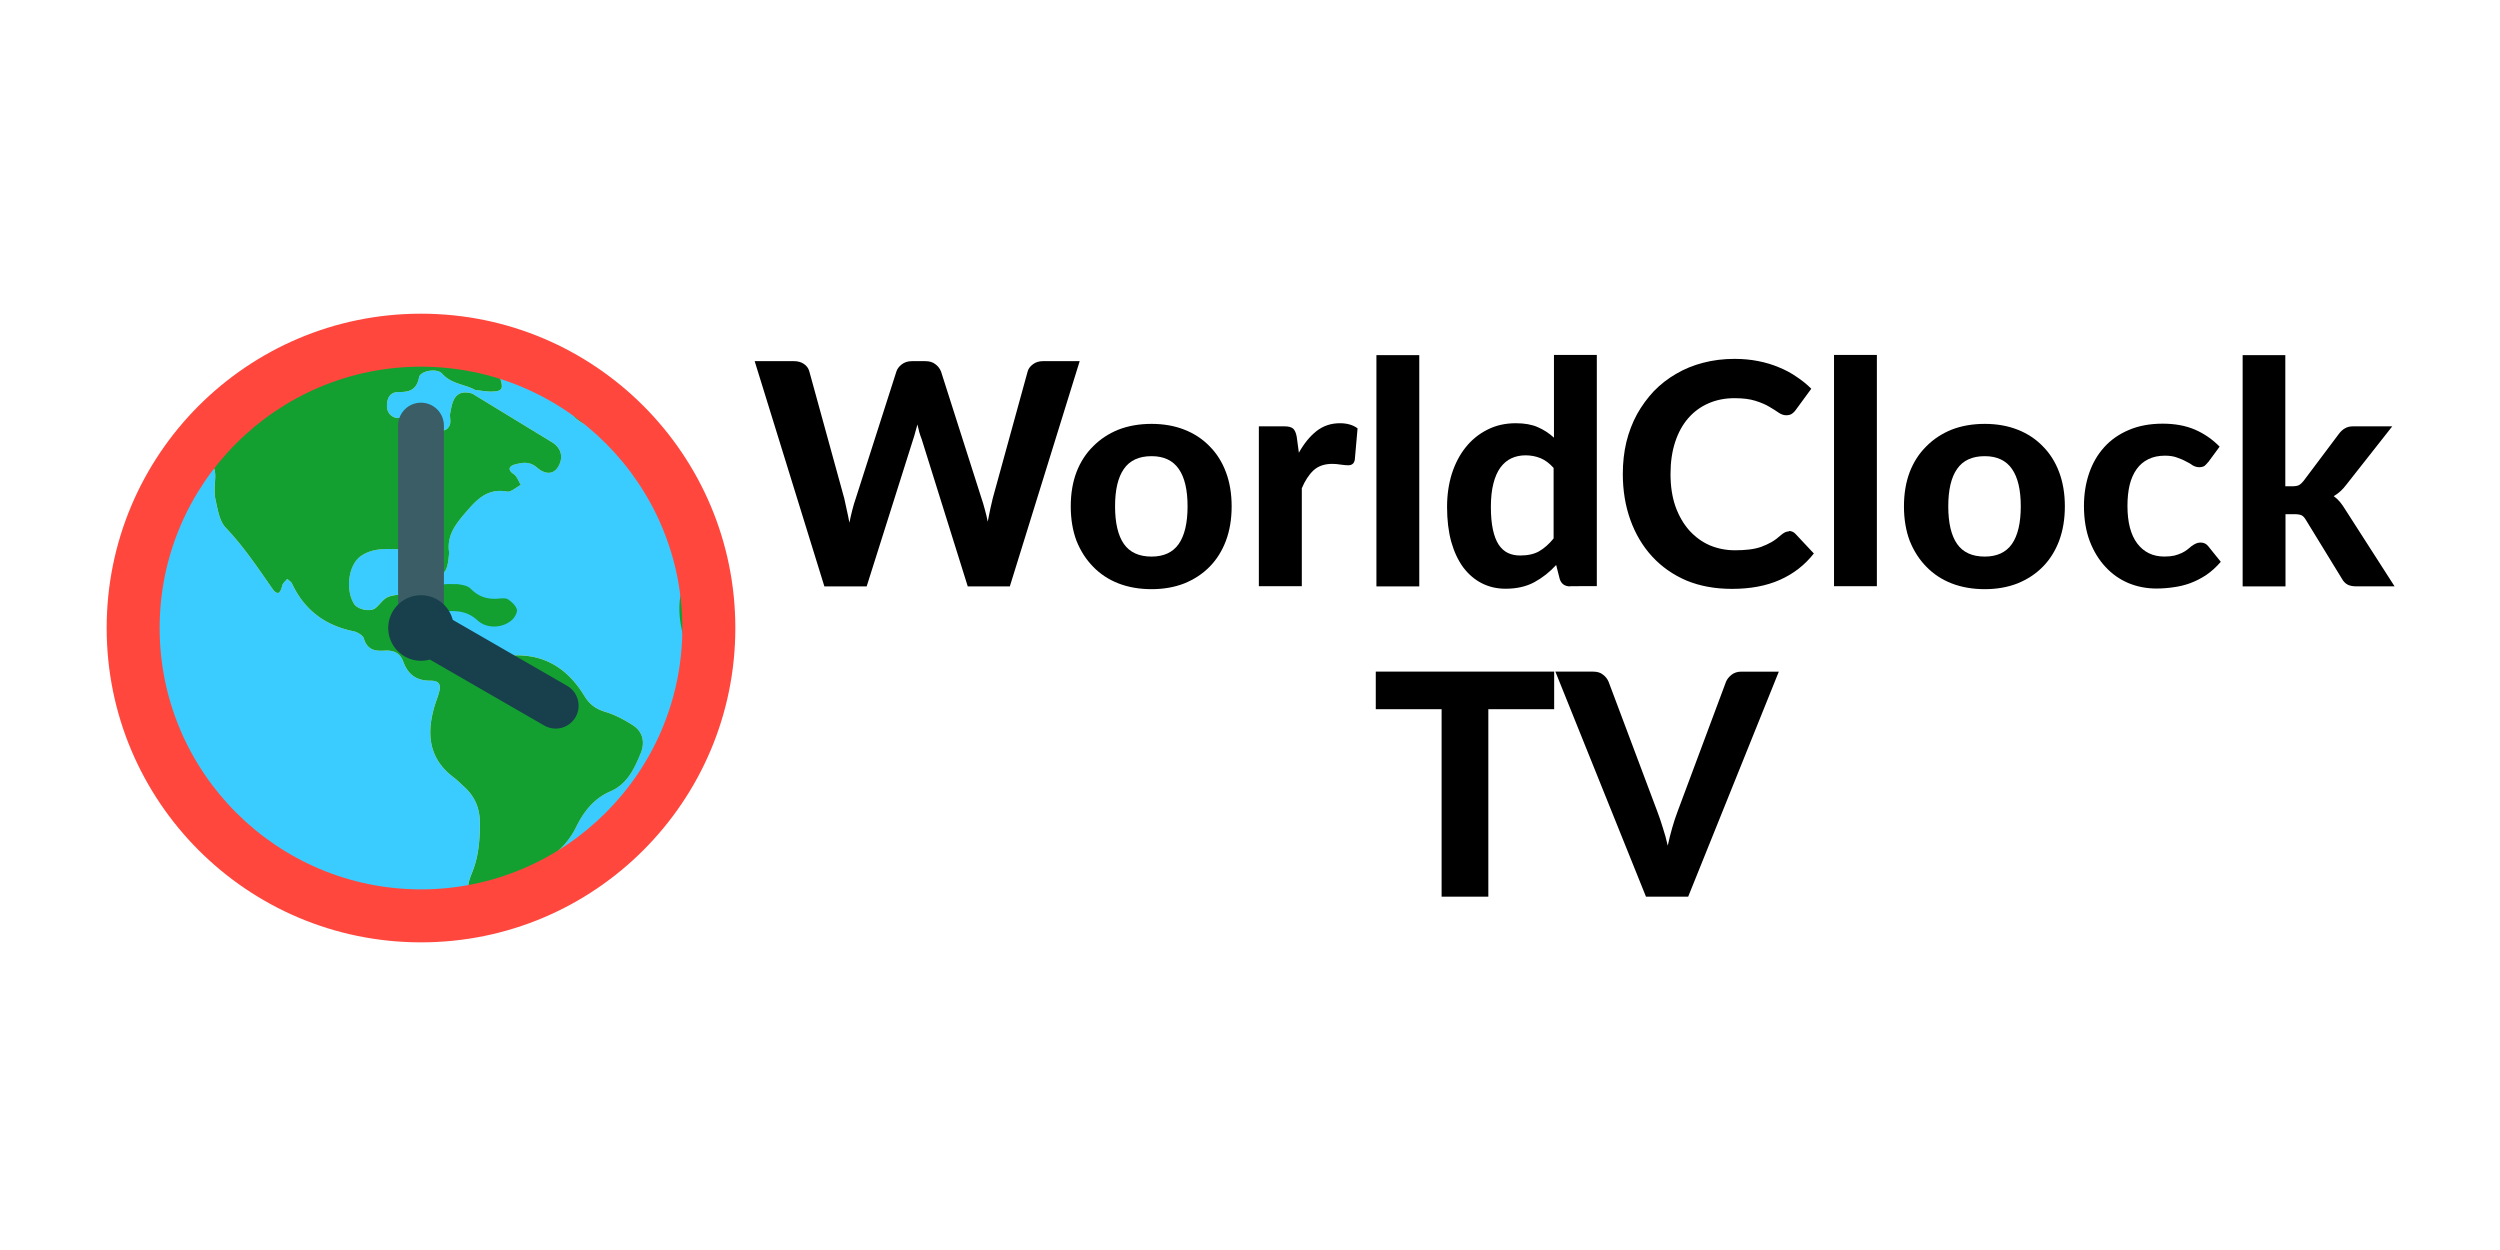 <svg xmlns="http://www.w3.org/2000/svg" xmlns:xlink="http://www.w3.org/1999/xlink" width="120" height="60"><g transform="matrix(.943 0 0 .943 5.12 -633.727)"><g transform="matrix(.063 0 0 .063 -.132 687.822)"><path d="M167.935 31.5c9.308-3.637 18.888-6.728 28.715-9.205a241.28 241.28 0 0 1 33.659-5.98c2.23 9.985 1.836 12.318-1.218 29.602-2.443-4.684-4.41-9.71-7.462-13.957-5.144-7.163-12.117-5.83-15.67 2.568-3.185 7.527-11.048 12.758-18.467 11.89-1.67-.195-4.415-1.53-4.584-2.654-1.535-10.205-8.126-11.47-14.972-12.265zM314.66 46.278l-.433-.437.47.444c-2.97-3.778-6.283-7.34-8.83-11.385-3.387-5.376-6.37-11.006-9.45-16.576-5.277-.887-10.61-1.61-15.996-2.15 2.39 17.65 12.33 26.365 34.24 30.105zm-67.99 91.825c3.037-.46 5.775-2.62 8.785-3.613 3.766-1.243 10.388 3.164 10.892-3.463.243-3.193-4.578-7.377-7.936-10.08-3.918-3.152-8.664-5.344-13.266-7.494-.643-.3-3.7 2.907-3.637 3 4.687 6.248 1.08 11.974-2.013 19.283 2.706.97 5.094 2.7 7.175 2.376zM498.05 257c0 133.68-108.37 242.05-242.05 242.05S13.95 390.68 13.95 257c0-56.103 19.1-107.737 51.136-148.784 5.392 3.867 10.8 7.725 16.47 11.11 6.492 3.87 8.534 9.078 8.222 16.1-.258 5.8-1.045 11.864.197 17.407 1.783 7.957 3.14 17.514 8.308 22.92 14.362 15.027 25.697 32.07 37.467 48.925 4.35 6.23 6.707 4.1 8.16-2.244.453-1.98 2.634-3.566 4.023-5.333 1.305 1.21 3.138 2.17 3.835 3.664 9.982 21.378 26.65 33.883 49.666 38.594 3.2.653 7.693 3.277 8.45 5.897 2.595 8.967 8.733 10.285 16.43 9.787 7.065-.457 12.6 1.408 15.35 8.827 3.677 9.92 9.965 15.422 21.695 15.42 8.14-.001 9.23 3.55 6.608 11.678-.984 3.052-2.158 6.046-3.057 9.12-6.49 22.2-4.676 42.16 15.39 57.277 3.087 2.325 5.803 5.144 8.678 7.748 8.642 7.827 12.63 17.512 12.657 29.23.03 13.655-1.055 27.02-6.232 39.825-2.947 7.29-6.077 16 .932 21.325 6.74 5.132 14.87.63 21.634-3.427 2.748-1.648 5.06-4 7.646-5.946 9.812-7.347 19.354-15.11 29.57-21.847 10.528-6.943 18.674-15.4 24.29-26.847 6.045-12.32 14.277-22.955 27.598-28.684 13.633-5.862 19.447-18.478 24.56-31.038 3.443-8.455 1.813-17.093-6.333-22.345-6.886-4.44-14.39-8.46-22.18-10.81-7.823-2.36-12.822-5.94-17.25-13.198-12.445-20.404-30.285-33.004-55.43-32.486-4.514.093-9.55 1.017-13.46-.6-12.01-4.934-21.706-2.2-32.488 4.516-13.16 8.197-21.322 2.923-22.406-12.796-.374-5.425-.504-11.582-6.2-12.93-11.93-2.82-17.913-7.178-10.137-19.83.724-1.178-2.44-6.836-4.184-7.035-4.732-.54-10.113-.275-14.4 1.593-3.895 1.698-6.465 6.21-10.026 8.958-4.192 3.234-14.298 1-17.065-3.358-7.4-11.656-4.608-32.06 5.7-38.974 10.363-6.943 22.24-5.432 33.827-5.12 6.936.187 9.398 5.595 12.828 10.362 3.898 5.42 6.96 14.32 15.612 11.407 7.558-2.545 7.897-11 8.656-18.118.068-.638.056-1.3-.026-1.938-1.768-13.682 5.967-22.9 14.187-32.45 8.784-10.203 17.33-18.8 32.6-16.04 3.312.6 7.465-3.46 11.23-5.374-1.88-2.992-3.096-6.973-5.777-8.77-5.662-3.795-2.972-6.72.86-7.71 5.927-1.53 11.738-2.86 17.903 2.415 7.648 6.544 14.06 5.18 17.523-1.163 4.145-7.59 1.957-14.85-5.528-19.388L297.47 67.372c-5.355-1.635-10.79-1.366-13.98 3.403-2.295 3.43-2.957 8.08-3.818 12.294-.503 2.46.293 5.156.054 7.704-.476 5.092-5.726 8.4-9.38 5.11-9.31-8.383-19.12-11.404-31.644-8.872-4.05.818-10.086-2.543-10.146-9.39-.06-6.768 2.508-11.638 9.832-11.513 8.8.15 14.248-2.125 16.152-12.025.954-4.958 14.368-7.62 18.644-2.773 7.476 8.47 18.067 8.388 26.705 13.155 4.46.462 8.928 1.393 13.374 1.287 8.81-.2 9.727-2.307 6.215-12.466-.41-1.184-.9-2.34-1.355-3.508.01.01.02.022.032.032l.413.417-.142-.145-.308-.315c21.27 8.955 43.962 14.55 59.806 34.1 11.696 14.423 29.82 12.387 41.99-2.18-3.308-3.734-6.21-7.984-9.82-11.333 43.952 36.326 74.863 87.872 84.645 146.57A243.45 243.45 0 0 1 498.049 257z" fill="#3bccff"/><path d="M305.867 34.9c-3.387-5.376-6.37-11.006-9.45-16.576 11.503 1.935 22.734 4.67 33.625 8.165 23.74 7.62 45.882 18.81 65.798 32.93 2.798 2.01 5.57 4.07 8.323 6.177a242.29 242.29 0 0 1 5.935 4.749c3.612 3.35 6.513 7.6 9.82 11.333-12.17 14.568-30.293 16.604-41.99 2.18-15.844-19.54-38.537-25.135-59.806-34.1l-3.463-3.49c.013.002.025.005.038.007l-.47-.444.47.444c-2.97-3.78-6.282-7.34-8.83-11.385zM326.4 233.657c-1.86-1.23-5.02-.864-7.548-.642-8.78.77-16.016-1.26-22.597-7.933-3.11-3.153-9.212-3.353-10.418-3.743-5.838 0-7.786-.168-9.698.027-11.42 1.167-19.55 6.392-19.48 12.422.07 6.01 7.747 10.027 20.62 9.42 9.26-.438 16.738.41 24.43 7.4 8.276 7.52 21.486 5.95 28.337-.804 2.023-1.994 4.11-5.97 3.422-8.178-.98-3.137-4.14-6.03-7.07-7.967zm168.36-17.612c-8.158-8.158-23.52-10.36-28.77 13.297s7.558 65.71 29.986 57.408c2.7-23.705 2.13-47.31-1.216-70.705zm-413.214-96.72c-5.68-3.384-11.077-7.242-16.47-11.11 7.875-10.1 16.52-19.55 25.867-28.268a243.16 243.16 0 0 1 27.207-21.941c15.386-10.678 32.077-19.6 49.774-26.517 6.845.794 13.437 2.06 14.973 12.265.17 1.124 2.914 2.46 4.584 2.654 7.42.867 15.282-4.364 18.467-11.89 3.554-8.398 10.527-9.73 15.67-2.568 3.05 4.248 5.02 9.272 7.462 13.957 3.054-17.284 3.448-19.618 1.218-29.602l4.46-.433A245.17 245.17 0 0 1 256 14.951c8.243 0 16.39.417 24.42 1.222 2.4 17.65 12.328 26.365 34.24 30.105l3.468 3.5c.454 1.168.946 2.324 1.355 3.508 3.512 10.16 2.594 12.255-6.215 12.466-4.445.106-8.915-.825-13.374-1.287-8.638-4.767-19.23-4.685-26.705-13.155-4.277-4.845-17.69-2.184-18.644 2.773-1.904 9.9-7.362 12.175-16.152 12.025-7.325-.125-9.893 4.745-9.832 11.513.06 6.848 6.098 10.21 10.146 9.39 12.525-2.532 22.335.49 31.644 8.872 3.653 3.3 8.903-.017 9.38-5.11.238-2.548-.557-5.245-.054-7.704.86-4.214 1.523-8.863 3.818-12.294 3.2-4.77 8.624-5.038 13.98-3.403l64.212 39.174c7.485 4.538 9.673 11.8 5.528 19.388-3.464 6.342-9.875 7.707-17.523 1.163-6.165-5.275-11.976-3.944-17.903-2.415-3.832.988-6.522 3.914-.86 7.71 2.68 1.797 3.897 5.78 5.777 8.77-3.766 1.914-7.92 5.972-11.23 5.374-15.27-2.76-23.817 5.838-32.6 16.04-8.22 9.547-15.955 18.767-14.187 32.45.082.637.094 1.3.026 1.938-.76 7.118-1.098 15.573-8.656 18.118-8.653 2.913-11.714-5.988-15.612-11.407-3.43-4.767-5.89-10.175-12.828-10.362-11.586-.312-23.464-1.824-33.827 5.12-10.318 6.913-13.11 27.318-5.7 38.974 2.767 4.358 12.873 6.592 17.065 3.358 3.56-2.746 6.13-7.26 10.026-8.958 4.286-1.868 9.667-2.133 14.4-1.593 1.744.2 4.908 5.857 4.184 7.035-7.775 12.653-1.792 17.01 10.137 19.83 5.697 1.347 5.827 7.504 6.2 12.93 1.084 15.72 9.245 20.993 22.406 12.796 10.782-6.716 20.477-9.45 32.488-4.516 3.912 1.607 8.946.683 13.46.6 25.145-.517 42.985 12.083 55.43 32.486 4.427 7.26 9.426 10.84 17.25 13.198 7.8 2.35 15.292 6.37 22.18 10.81 8.147 5.25 9.776 13.9 6.333 22.345-5.114 12.56-10.93 25.176-24.56 31.038-13.32 5.728-21.553 16.363-27.598 28.684-5.616 11.446-13.763 19.903-24.29 26.847-10.216 6.738-19.758 14.5-29.57 21.847-2.586 1.936-4.897 4.298-7.646 5.946-6.765 4.057-14.893 8.56-21.634 3.427-7.008-5.335-3.88-14.034-.932-21.325 5.176-12.806 6.262-26.17 6.232-39.825-.026-11.72-4.015-21.403-12.657-29.23-2.875-2.604-5.59-5.423-8.678-7.748-20.065-15.117-21.878-35.077-15.39-57.277.9-3.075 2.073-6.07 3.057-9.12 2.622-8.128 1.53-11.68-6.608-11.678-11.73.002-18.017-5.5-21.695-15.42-2.75-7.42-8.284-9.284-15.35-8.827-7.697.498-13.835-.82-16.43-9.787-.758-2.62-5.26-5.244-8.45-5.897-23.017-4.712-39.684-17.216-49.666-38.594-.697-1.493-2.53-2.455-3.835-3.664-1.4 1.766-3.57 3.352-4.023 5.333-1.453 6.354-3.8 8.474-8.16 2.244-11.77-16.854-23.105-33.897-37.467-48.925-5.167-5.406-6.525-14.963-8.308-22.92-1.242-5.544-.454-11.598-.197-17.407.31-7.035-1.732-12.245-8.224-16.113z" fill="#13a031"/></g><path d="M16 690.697c7.336 0 13.303 5.968 13.303 13.303S23.336 717.303 16 717.303 2.697 711.336 2.697 704 8.664 690.697 16 690.697M16 688c-8.837 0-16 7.163-16 16s7.163 16 16 16 16-7.163 16-16-7.163-16-16-16z" fill="#ff473e"/><path d="M16 705.2c-.644 0-1.166-.522-1.166-1.166v-10.338c0-.644.522-1.166 1.166-1.166s1.166.522 1.166 1.166v10.338c0 .644-.522 1.166-1.166 1.166z" fill="#3a5d66"/><path d="M23.438 706.942l-5.823-3.358A1.67 1.67 0 0 0 16 702.333c-.92 0-1.667.746-1.667 1.667s.746 1.667 1.667 1.667a1.67 1.67 0 0 0 .449-.062l5.824 3.358a1.16 1.16 0 0 0 .581.156c.403 0 .796-.21 1.012-.584.322-.558.13-1.27-.428-1.593z" fill="#183f4c"/></g><path d="M36.225 17.335h1.878q.29 0 .484.134.2.134.26.358l1.677 6.095q.06.26.12.55.067.29.127.618.067-.328.142-.618.075-.298.164-.55l1.952-6.095q.06-.186.253-.335.2-.156.484-.156h.656q.29 0 .47.142.186.134.276.35l1.945 6.095q.082.238.156.522.082.283.142.596.06-.313.12-.596.06-.283.12-.522l1.677-6.095q.052-.194.253-.343.2-.15.484-.15h1.76l-3.353 10.812h-2.02l-2.213-7.072q-.06-.15-.112-.328-.045-.18-.09-.373-.052.194-.104.373-.045.18-.097.328l-2.236 7.072H39.57l-3.346-10.812z"/><use xlink:href="#B"/><path d="M60.425 28.147v-7.683h1.215q.313 0 .432.112.12.112.17.387l.104.768q.365-.656.842-1.036.484-.38 1.125-.38.522 0 .85.246l-.134 1.52q-.037.15-.12.2-.075.052-.2.052-.12 0-.343-.03-.224-.037-.417-.037-.566 0-.902.313-.328.306-.56.857v4.702H60.42zm7.7-11.1v11.1h-2.057v-11.1h2.057zm7.248 11.1q-.395 0-.507-.358l-.17-.67q-.462.507-1.05.827-.58.313-1.38.313-.618 0-1.133-.26-.514-.26-.894-.76-.373-.507-.58-1.237-.2-.73-.2-1.67 0-.857.23-1.595.238-.738.67-1.274.432-.537 1.043-.842.6-.306 1.356-.306.626 0 1.05.186.432.186.782.507v-3.972h2.057v11.1H75.36zm-2.4-1.483q.544 0 .9-.2.373-.216.7-.618V22.46q-.3-.335-.633-.47-.335-.134-.715-.134-.373 0-.678.142-.306.142-.53.447-.216.298-.335.768-.12.47-.12 1.118 0 .64.097 1.088.097.447.276.723.186.276.447.402.26.12.58.12zm12.892-1.177q.186 0 .313.134l.887.946q-.656.835-1.632 1.267-.97.432-2.3.432-1.215 0-2.183-.4-.97-.417-1.647-1.155-.678-.738-1.043-1.75-.365-1.013-.365-2.213 0-.805.17-1.528.18-.73.514-1.34.335-.6.805-1.103.477-.492 1.073-.835.596-.35 1.297-.53.708-.186 1.505-.186.596 0 1.125.104.537.104 1 .3.462.186.85.455.395.26.708.574l-.753 1.028q-.067.097-.17.17-.104.075-.283.075-.18 0-.365-.127-.18-.127-.447-.283-.26-.156-.663-.283-.395-.127-1.006-.127-.678 0-1.244.246-.566.246-.976.715-.402.462-.626 1.14-.224.678-.224 1.542 0 .872.238 1.557.246.678.663 1.148.425.47.984.715.566.238 1.207.238.38 0 .686-.037.313-.037.574-.127.268-.1.5-.23.238-.142.477-.358.082-.067.17-.112.1-.045.194-.045zm4.225-8.45v11.1h-2.057v-11.1H90.1z"/><use xlink:href="#B" x="39.994"/><path d="M105.993 22.18q-.1.12-.18.186-.1.06-.253.06-.15 0-.3-.082-.134-.1-.313-.186-.18-.104-.425-.186-.246-.1-.6-.1-.462 0-.805.17-.335.164-.56.477-.224.313-.335.76-.104.447-.104 1.006 0 1.177.47 1.803.477.626 1.297.626.283 0 .484-.045.2-.052.358-.127.156-.075.268-.164.112-.1.2-.164.104-.075.2-.12.104-.052.23-.052.238 0 .373.18l.6.745q-.328.38-.7.633-.373.246-.775.395-.395.142-.805.194-.4.06-.812.06-.708 0-1.34-.26-.633-.268-1.1-.775-.477-.507-.76-1.244-.276-.738-.276-1.684 0-.842.246-1.565.246-.723.723-1.252.477-.53 1.177-.827.708-.306 1.632-.306.88 0 1.542.283.663.283 1.192.82l-.537.73zm3.702-5.143v6.304h.343q.194 0 .306-.052.112-.06.224-.2l1.7-2.265q.127-.17.283-.26.164-.1.4-.1h1.878l-2.206 2.802q-.26.35-.604.55.17.12.298.276.127.156.246.35l2.377 3.703h-1.84q-.238 0-.4-.075-.17-.082-.283-.283l-1.73-2.824q-.104-.18-.216-.23-.112-.052-.335-.052h-.432v3.465h-2.057v-11.1h2.057zM74.6 32.238v1.803h-3.16v9h-2.243v-9h-3.16v-1.803H74.6zm.065 0h1.803q.3 0 .47.142.186.134.276.35l2.34 6.23q.134.35.26.768.134.4.238.864.097-.455.216-.864.12-.417.253-.768l2.325-6.23q.075-.186.26-.335.194-.156.477-.156h1.8l-4.35 10.8h-2.027l-4.352-10.812z"/><defs ><path id="B" d="M55.274 20.346q.864 0 1.572.276.708.276 1.215.8.507.507.782 1.237.276.73.276 1.647 0 .917-.276 1.654-.276.73-.782 1.244-.507.514-1.215.8-.708.276-1.572.276-.872 0-1.587-.276-.708-.276-1.215-.8-.507-.514-.8-1.244-.276-.738-.276-1.654 0-.917.276-1.647.283-.73.8-1.237.507-.514 1.215-.8.715-.276 1.587-.276zm0 6.37q.88 0 1.304-.604.425-.61.425-1.81 0-1.192-.425-1.796-.425-.61-1.304-.61-.902 0-1.326.61-.425.604-.425 1.796 0 1.2.425 1.81.425.604 1.326.604z"/></defs></svg>